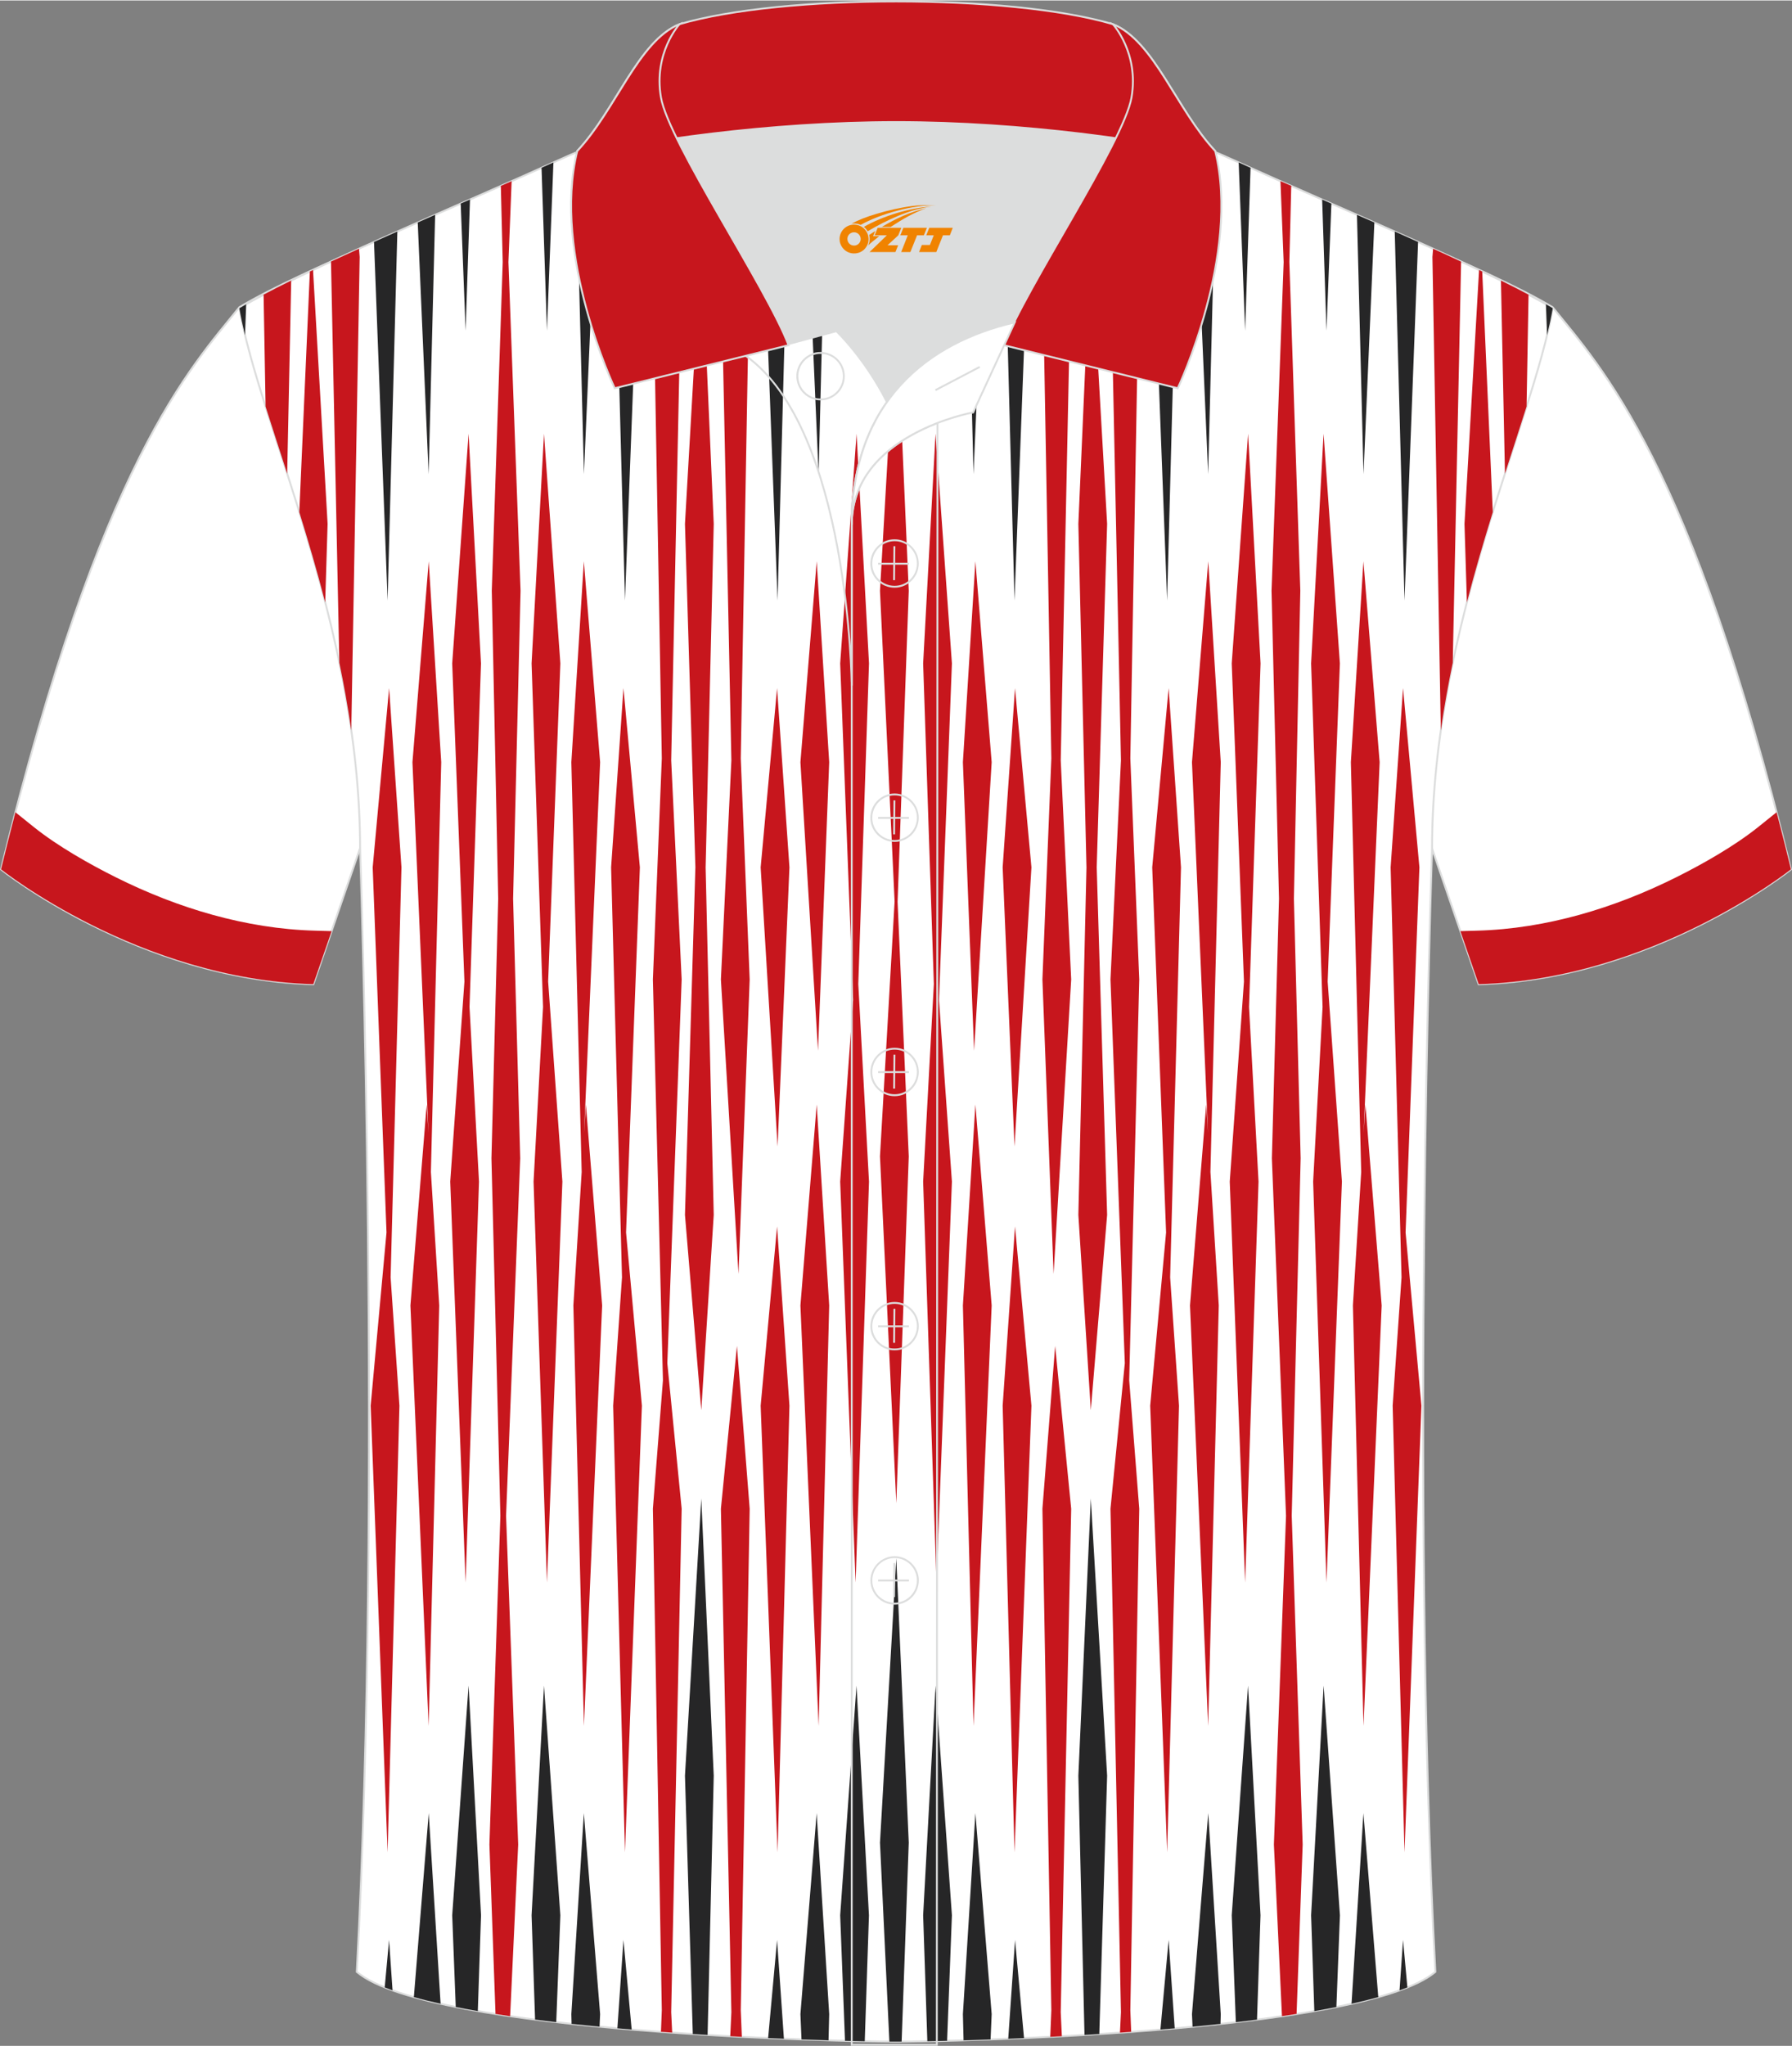 <?xml version="1.0" encoding="utf-8"?>
<!-- Generator: Adobe Illustrator 24.0.1, SVG Export Plug-In . SVG Version: 6.00 Build 0)  -->
<svg xmlns="http://www.w3.org/2000/svg" xmlns:xlink="http://www.w3.org/1999/xlink" version="1.1" id="_x37C_" x="0px" y="0px" width="379.8px" height="433.5px" viewBox="0 0 379.95 433.47" enable-background="new 0 0 379.95 433.47" xml:space="preserve">
<rect x="0" y="0" width="379.95" height="433.47" fill="#808080" stroke="none"/>
<path fill-rule="evenodd" clip-rule="evenodd" fill="#FFFFFF" stroke="#DCDDDD" stroke-width="0.4" stroke-miterlimit="22.926" d="  M329.2,65.01c10.24,12.77,29.36,32.34,50.53,119.13c0,0-29.19,23.32-66.21,24.34c0,0-7.16-20.76-9.89-28.76  c-22.39-65.04,1.92-119.48-95.65-155.76c1.44-0.27,3.11-0.27,4.93-0.1l-0.09-0.01c13.99-0.87,17.88-1.24,23.93,0.66  c9.64,3.37,15.62,5.8,25.07,10.09C283.76,44.59,315.52,56.77,329.2,65.01z"/>
<path fill-rule="evenodd" clip-rule="evenodd" fill="#FFFFFF" stroke="#DCDDDD" stroke-width="0.4" stroke-miterlimit="22.926" d="  M50.75,65.01C40.51,77.78,21.39,97.34,0.22,184.14c0,0,29.19,23.32,66.21,24.34c0,0,7.16-20.76,9.89-28.76  c22.39-65.04-1.92-119.48,95.65-155.76c-1.44-0.27-3.11-0.27-4.93-0.1l0.09-0.01c-13.99-0.87-17.88-1.24-23.93,0.66  c-9.64,3.37-15.62,5.8-25.07,10.09C96.19,44.59,64.43,56.77,50.75,65.01z"/>
<path fill-rule="evenodd" clip-rule="evenodd" fill="#FFFFFF" stroke="#DCDDDD" stroke-width="0.4" stroke-miterlimit="22.926" d="  M189.99,432.57c9.72,0.03,98.74-1.66,114.34-14.78c-5.38-101.09-0.7-237.87-0.7-237.87c0-47.66,21.31-90.01,25.59-114.69  c-13.68-8.23-45.44-21.26-67.37-31.26c-30.14-13.67-34.27-7.74-71.45-7.74c-37.16,0-42.13-5.92-72.27,7.74  c-21.94,9.99-53.69,23.02-67.37,31.26c4.28,24.69,25.59,67.03,25.59,114.69c0,0,4.68,136.79-0.7,237.87  C91.23,430.89,180.25,432.6,189.99,432.57z"/>
<g>
	<polygon fill-rule="evenodd" clip-rule="evenodd" fill="#262627" points="97.68,43.04 98.72,69.99 99.65,42.18  "/>
	<polygon fill-rule="evenodd" clip-rule="evenodd" fill="#262627" points="88.57,47.05 90.88,100.39 92.26,45.42  "/>
	<path fill-rule="evenodd" clip-rule="evenodd" fill="#262627" d="M79.3,51.17l2.88,76l2.07-78.21   C82.59,49.7,80.93,50.44,79.3,51.17z"/>
	<path fill-rule="evenodd" clip-rule="evenodd" fill="#262627" d="M188.77,26.22l1.27,26.96l0.97-26.96l-0.61,0   C189.85,26.22,189.3,26.22,188.77,26.22z"/>
	<path fill-rule="evenodd" clip-rule="evenodd" fill="#262627" d="M179.72,26.06l1.69,43.93l1.46-43.85   C181.79,26.12,180.74,26.09,179.72,26.06z"/>
	<path fill-rule="evenodd" clip-rule="evenodd" fill="#262627" d="M170.33,25.66l3.23,74.74l1.88-74.49   C173.66,25.82,171.96,25.74,170.33,25.66z"/>
	<path fill-rule="evenodd" clip-rule="evenodd" fill="#262627" d="M161.95,25.2l-0.67,7.31l3.59,94.66l2.51-94.66l-0.49-7.04   C165.17,25.37,163.53,25.28,161.95,25.2z"/>
	<path fill-rule="evenodd" clip-rule="evenodd" fill="#262627" d="M114.82,35.46l1.15,34.52l1.37-35.66   C116.51,34.7,115.67,35.08,114.82,35.46z"/>
	<path fill-rule="evenodd" clip-rule="evenodd" fill="#262627" d="M122.09,32.22l1.72,68.17l3.03-70.11   C125.33,30.87,123.75,31.51,122.09,32.22z"/>
	<path fill-rule="evenodd" clip-rule="evenodd" fill="#262627" d="M130.24,29.04L130,32.51l2.51,94.66l3.59-94.66l-0.47-5.17   C133.91,27.82,132.13,28.38,130.24,29.04z"/>
	<path fill-rule="evenodd" clip-rule="evenodd" fill="#262627" d="M95.88,405.8l0.75,19.43c1.51,0.3,3.07,0.59,4.68,0.87l0.68-20.3   l-2.64-48.69L95.88,405.8z"/>
	<path fill-rule="evenodd" clip-rule="evenodd" fill="#262627" d="M93.42,424.55l-2.52-40.4l-3.15,38.98   C89.51,423.63,91.41,424.1,93.42,424.55z"/>
	<path fill-rule="evenodd" clip-rule="evenodd" fill="#262627" d="M83.23,421.71l-0.74-10.68l-0.92,10.05   C82.11,421.29,82.66,421.5,83.23,421.71z"/>
	<path fill-rule="evenodd" clip-rule="evenodd" fill="#262627" d="M112.71,405.8l0.74,22.1c1.48,0.19,2.98,0.37,4.49,0.55   l0.87-22.65l-3.47-48.69L112.71,405.8z"/>
	<path fill-rule="evenodd" clip-rule="evenodd" fill="#262627" d="M121.14,426.74l0.05,2.07c1.96,0.21,3.94,0.41,5.93,0.6l0.12-2.67   l-3.45-42.59L121.14,426.74z"/>
	<path fill-rule="evenodd" clip-rule="evenodd" fill="#262627" d="M133.93,430.01l-1.74-18.99l-1.29,18.73   C131.91,429.84,132.92,429.93,133.93,430.01z"/>
	<path fill-rule="evenodd" clip-rule="evenodd" fill="#262627" d="M186.58,390.41l1.99,42.16c0.58,0,1.06,0.01,1.42,0   c0.31,0,0.71,0,1.18,0l1.51-42.16l-2.64-60.26L186.58,390.41z"/>
	<path fill-rule="evenodd" clip-rule="evenodd" fill="#262627" d="M178.14,405.8l1.02,26.6c1.52,0.04,2.92,0.07,4.19,0.1l0.89-26.69   l-2.64-48.69L178.14,405.8z"/>
	<path fill-rule="evenodd" clip-rule="evenodd" fill="#262627" d="M169.71,426.74l0.23,5.37c2.02,0.07,3.94,0.14,5.73,0.19   l0.14-5.56l-2.66-42.59L169.71,426.74z"/>
	<path fill-rule="evenodd" clip-rule="evenodd" fill="#262627" d="M166.21,431.96l-1.45-20.93l-1.9,20.79   C163.99,431.87,165.11,431.92,166.21,431.96z"/>
	<path fill-rule="evenodd" clip-rule="evenodd" fill="#262627" d="M145.23,376.22l1.66,54.74c1.05,0.07,2.1,0.13,3.14,0.19   l1.3-54.93l-2.64-58.72L145.23,376.22z"/>
	<path fill-rule="evenodd" clip-rule="evenodd" fill="#262627" d="M327.77,64.37l0.25,6.55c0.48-1.99,0.89-3.89,1.2-5.7   C328.76,64.95,328.28,64.66,327.77,64.37z"/>
	<polygon fill-rule="evenodd" clip-rule="evenodd" fill="#262627" points="280.33,42.19 281.25,69.99 282.29,43.05  "/>
	<polygon fill-rule="evenodd" clip-rule="evenodd" fill="#262627" points="287.71,45.43 289.1,100.39 291.4,47.05  "/>
	<path fill-rule="evenodd" clip-rule="evenodd" fill="#262627" d="M295.72,48.96l2.07,78.21l2.88-75.99   C299.04,50.44,297.38,49.7,295.72,48.96z"/>
	<path fill-rule="evenodd" clip-rule="evenodd" fill="#262627" d="M197.1,26.16l1.46,43.83l1.69-43.91   C199.23,26.11,198.18,26.14,197.1,26.16z"/>
	<path fill-rule="evenodd" clip-rule="evenodd" fill="#262627" d="M204.53,25.93l1.88,74.46l3.23-74.7   C208.02,25.78,206.32,25.86,204.53,25.93z"/>
	<path fill-rule="evenodd" clip-rule="evenodd" fill="#262627" d="M213.07,25.51l-0.48,7l2.51,94.66l3.59-94.66l-0.67-7.28   C216.45,25.31,214.81,25.41,213.07,25.51z"/>
	<path fill-rule="evenodd" clip-rule="evenodd" fill="#262627" d="M262.63,34.32L264,69.99l1.15-34.52   C264.3,35.08,263.46,34.7,262.63,34.32z"/>
	<path fill-rule="evenodd" clip-rule="evenodd" fill="#262627" d="M253.13,30.27l3.03,70.12l1.72-68.18   C256.22,31.5,254.64,30.86,253.13,30.27z"/>
	<path fill-rule="evenodd" clip-rule="evenodd" fill="#262627" d="M244.35,27.3l-0.48,5.21l3.59,94.66l2.51-94.66l-0.24-3.5   C247.84,28.35,246.06,27.78,244.35,27.3z"/>
	<path fill-rule="evenodd" clip-rule="evenodd" fill="#262627" d="M277.99,405.8l0.68,20.31c1.6-0.28,3.17-0.57,4.68-0.87   l0.75-19.44l-3.46-48.69L277.99,405.8z"/>
	<path fill-rule="evenodd" clip-rule="evenodd" fill="#262627" d="M292.23,423.14l-3.15-38.99l-2.52,40.4   C288.56,424.1,290.46,423.63,292.23,423.14z"/>
	<path fill-rule="evenodd" clip-rule="evenodd" fill="#262627" d="M298.4,421.08l-0.92-10.05l-0.74,10.68   C297.31,421.5,297.86,421.29,298.4,421.08z"/>
	<path fill-rule="evenodd" clip-rule="evenodd" fill="#262627" d="M261.16,405.8l0.87,22.66c1.51-0.17,3.01-0.36,4.49-0.55   l0.74-22.11l-2.64-48.69L261.16,405.8z"/>
	<path fill-rule="evenodd" clip-rule="evenodd" fill="#262627" d="M252.73,426.74l0.12,2.68c1.99-0.19,3.97-0.39,5.93-0.6l0.05-2.08   l-2.65-42.59L252.73,426.74z"/>
	<path fill-rule="evenodd" clip-rule="evenodd" fill="#262627" d="M249.07,429.76l-1.29-18.74l-1.74,18.99   C247.05,429.94,248.06,429.85,249.07,429.76z"/>
	<path fill-rule="evenodd" clip-rule="evenodd" fill="#262627" d="M195.73,405.8l0.89,26.69c1.26-0.02,2.66-0.06,4.19-0.09   l1.02-26.6l-3.46-48.69L195.73,405.8z"/>
	<path fill-rule="evenodd" clip-rule="evenodd" fill="#262627" d="M204.16,426.74l0.14,5.56c1.79-0.05,3.71-0.12,5.73-0.19   l0.23-5.37l-3.45-42.59L204.16,426.74z"/>
	<path fill-rule="evenodd" clip-rule="evenodd" fill="#262627" d="M217.12,431.82l-1.9-20.79l-1.45,20.94   C214.86,431.92,215.98,431.87,217.12,431.82z"/>
	<path fill-rule="evenodd" clip-rule="evenodd" fill="#262627" d="M228.64,376.22l1.3,54.93c1.04-0.06,2.08-0.13,3.14-0.19   l1.66-54.74l-3.46-58.72L228.64,376.22z"/>
	<polygon fill-rule="evenodd" clip-rule="evenodd" fill="#C7161D" points="99.35,91.81 95.88,140.5 98.47,207.92 95.46,250.32    98.72,335.28 101.56,250.32 99.55,213.3 101.98,140.5  "/>
	<polygon fill-rule="evenodd" clip-rule="evenodd" fill="#C7161D" points="90.9,118.85 87.45,161.44 90.85,240.06 90.47,233.98    87.02,276.57 90.88,365.69 93.13,276.57 91.36,248.27 93.55,161.44  "/>
	<polygon fill-rule="evenodd" clip-rule="evenodd" fill="#C7161D" points="82.5,145.73 79.02,183.72 81.95,261.09 78.59,297.81    82.18,392.46 84.69,297.81 82.82,270.61 85.12,183.72  "/>
	<path fill-rule="evenodd" clip-rule="evenodd" fill="#C7161D" d="M65.7,57.44l-2.24,51c1.89,6.08,3.77,12.47,5.49,19.12l0.51-16.63   l-3.09-53.81L65.7,57.44z"/>
	<path fill-rule="evenodd" clip-rule="evenodd" fill="#C7161D" d="M70.18,55.33l1.77,85.03c0.98,4.68,1.83,9.46,2.53,14.33   l1.78-100.33l-0.14-1.75C74.1,53.52,72.11,54.44,70.18,55.33z"/>
	<polygon fill-rule="evenodd" clip-rule="evenodd" fill="#C7161D" points="118.81,140.5 115.34,91.81 112.71,140.5 115.14,213.3    113.13,250.32 115.97,335.28 119.24,250.32 116.22,207.92  "/>
	<polygon fill-rule="evenodd" clip-rule="evenodd" fill="#C7161D" points="135.67,183.72 132.19,145.73 129.57,183.72    131.88,270.61 130,297.81 132.51,392.46 136.1,297.81 132.74,261.09  "/>
	<polygon fill-rule="evenodd" clip-rule="evenodd" fill="#C7161D" points="190.04,64.85 186.58,125.11 189.68,190.94 186.58,244.97    190.04,318.47 192.68,244.97 190.31,191.02 192.68,125.11  "/>
	<polygon fill-rule="evenodd" clip-rule="evenodd" fill="#C7161D" points="181.61,91.81 178.14,140.5 180.88,211.82 178.14,250.32    181.41,335.28 184.25,250.32 181.98,208.43 184.25,140.5  "/>
	<polygon fill-rule="evenodd" clip-rule="evenodd" fill="#C7161D" points="169.71,161.44 173.44,222.57 175.81,161.44    173.16,118.85  "/>
	<polygon fill-rule="evenodd" clip-rule="evenodd" fill="#C7161D" points="161.28,183.72 164.87,242.87 167.38,183.72    164.76,145.73  "/>
	<polygon fill-rule="evenodd" clip-rule="evenodd" fill="#C7161D" points="148.69,50.67 145.23,110.93 147.44,183.68 145.23,257.36    148.69,298.77 151.33,257.36 149.61,183.75 151.33,110.93  "/>
	<polygon fill-rule="evenodd" clip-rule="evenodd" fill="#C7161D" points="155.75,24.97 152.85,54.35 155.07,161.03 152.85,207.47    156.58,269.88 158.95,207.47 157.06,160.62 158.95,54.35 156.65,24.99  "/>
	<path fill-rule="evenodd" clip-rule="evenodd" fill="#C7161D" d="M140.64,26.14l-2.21,28.21l1.89,106.27l-1.89,46.85l2.13,84.96   l-2.13,27.21l1.89,106.27l-0.18,4.58c0.8,0.06,1.59,0.11,2.38,0.17l-0.21-4.34l2.22-106.68l-3.04-30.85l3.04-81.32l-2.22-46.44   l2.22-106.68l-2.8-28.42C141.37,26,141,26.07,140.64,26.14z"/>
	<polygon fill-rule="evenodd" clip-rule="evenodd" fill="#C7161D" points="169.71,276.57 173.57,365.69 175.81,276.57    173.16,233.98  "/>
	<polygon fill-rule="evenodd" clip-rule="evenodd" fill="#C7161D" points="161.28,297.81 164.87,392.46 167.38,297.81    164.76,259.81  "/>
	<path fill-rule="evenodd" clip-rule="evenodd" fill="#C7161D" d="M152.85,319.65l2.22,106.68l-0.24,5.1   c0.83,0.04,1.65,0.09,2.46,0.13l-0.23-5.64l1.89-106.27l-2.7-34.51L152.85,319.65z"/>
	<path fill-rule="evenodd" clip-rule="evenodd" fill="#C7161D" d="M106.19,39.3l0.4,16.14l-2.32,69.66l1.36,65.26l-1.43,55.01   l1.89,75.77l-2.32,69.67l1.29,35.9c1.02,0.16,2.06,0.31,3.1,0.47l1.71-36.37l-2.57-69.66l3-75.77l-1.51-55.01l1.58-65.26   l-2.57-69.66l0.68-17.16L106.19,39.3z"/>
	<polygon fill-rule="evenodd" clip-rule="evenodd" fill="#C7161D" points="123.84,240.06 127.24,161.44 123.79,118.85    121.14,161.44 123.33,248.27 121.57,276.57 123.81,365.69 127.67,276.57 124.22,233.98  "/>
	<polygon fill-rule="evenodd" clip-rule="evenodd" fill="#C7161D" points="284.09,140.5 280.63,91.81 277.99,140.5 280.42,213.3    278.42,250.32 281.25,335.28 284.52,250.32 281.5,207.92  "/>
	<polygon fill-rule="evenodd" clip-rule="evenodd" fill="#C7161D" points="300.95,183.72 297.48,145.73 294.85,183.72    297.16,270.61 295.28,297.81 297.79,392.46 301.38,297.81 298.02,261.09  "/>
	<path fill-rule="evenodd" clip-rule="evenodd" fill="#C7161D" d="M313.6,57.12l-3.09,53.81l0.51,16.62   c1.72-6.65,3.6-13.04,5.49-19.12l-2.24-50.99L313.6,57.12z"/>
	<path fill-rule="evenodd" clip-rule="evenodd" fill="#C7161D" d="M318.24,59.36l0.85,40.91c1.61-5,3.17-9.75,4.58-14.22l0.42-23.7   C322.29,61.39,320.33,60.39,318.24,59.36z"/>
	<path fill-rule="evenodd" clip-rule="evenodd" fill="#C7161D" d="M303.85,52.61l-0.14,1.75l1.78,100.33   c0.69-4.87,1.55-9.65,2.53-14.33l1.77-85.01C307.87,54.44,305.88,53.53,303.85,52.61z"/>
	<polygon fill-rule="evenodd" clip-rule="evenodd" fill="#C7161D" points="264.63,91.81 261.16,140.5 263.75,207.92 260.74,250.32    264,335.28 266.84,250.32 264.83,213.3 267.27,140.5  "/>
	<polygon fill-rule="evenodd" clip-rule="evenodd" fill="#C7161D" points="256.18,118.85 252.73,161.44 256.13,240.06    255.75,233.98 252.31,276.57 256.16,365.69 258.41,276.57 256.64,248.27 258.83,161.44  "/>
	<polygon fill-rule="evenodd" clip-rule="evenodd" fill="#C7161D" points="247.78,145.73 244.3,183.72 247.24,261.09 243.87,297.81    247.47,392.46 249.98,297.81 248.1,270.61 250.4,183.72  "/>
	<polygon fill-rule="evenodd" clip-rule="evenodd" fill="#C7161D" points="198.36,91.81 195.73,140.5 198,208.43 195.73,250.32    198.56,335.28 201.83,250.32 199.09,211.82 201.83,140.5  "/>
	<polygon fill-rule="evenodd" clip-rule="evenodd" fill="#C7161D" points="204.16,161.44 206.53,222.57 210.26,161.44    206.81,118.85  "/>
	<polygon fill-rule="evenodd" clip-rule="evenodd" fill="#C7161D" points="212.59,183.72 215.1,242.87 218.69,183.72 215.21,145.73     "/>
	<polygon fill-rule="evenodd" clip-rule="evenodd" fill="#C7161D" points="231.28,50.67 228.64,110.93 230.36,183.75 228.64,257.36    231.28,298.77 234.74,257.36 232.53,183.68 234.74,110.93  "/>
	<path fill-rule="evenodd" clip-rule="evenodd" fill="#C7161D" d="M223.32,25l-2.3,29.35l1.89,106.27l-1.89,46.85l2.37,62.41   l3.73-62.41l-2.22-46.44l2.22-106.68l-2.89-29.38C223.93,24.98,223.62,24.99,223.32,25z"/>
	<path fill-rule="evenodd" clip-rule="evenodd" fill="#C7161D" d="M238.25,25.89l-2.8,28.46l2.22,106.68l-2.22,46.44l3.04,81.32   l-3.04,30.85l2.22,106.68l-0.21,4.35c0.79-0.06,1.59-0.11,2.38-0.17l-0.18-4.59l1.89-106.27l-2.13-27.21l2.13-84.96l-1.89-46.85   l1.89-106.27l-2.21-28.25C238.97,26.03,238.61,25.96,238.25,25.89z"/>
	<polygon fill-rule="evenodd" clip-rule="evenodd" fill="#C7161D" points="289.12,240.06 292.52,161.44 289.08,118.85    286.42,161.44 288.61,248.27 286.85,276.57 289.1,365.69 292.95,276.57 289.5,233.98  "/>
	<polygon fill-rule="evenodd" clip-rule="evenodd" fill="#C7161D" points="204.16,276.57 206.41,365.69 210.26,276.57    206.81,233.98  "/>
	<polygon fill-rule="evenodd" clip-rule="evenodd" fill="#C7161D" points="212.59,297.81 215.1,392.46 218.69,297.81 215.21,259.81     "/>
	<path fill-rule="evenodd" clip-rule="evenodd" fill="#C7161D" d="M221.02,319.65l1.89,106.27l-0.23,5.64   c0.81-0.04,1.63-0.08,2.46-0.13l-0.24-5.1l2.22-106.68l-3.4-34.51L221.02,319.65z"/>
	<path fill-rule="evenodd" clip-rule="evenodd" fill="#C7161D" d="M271.49,38.29l0.68,17.15l-2.57,69.66l1.58,65.26l-1.51,55.01   l3,75.77l-2.57,69.66l1.71,36.37c1.04-0.15,2.08-0.31,3.1-0.47l1.29-35.91l-2.32-69.67l1.89-75.77l-1.43-55.01l1.36-65.26   l-2.32-69.66l0.4-16.14L271.49,38.29z"/>
	<path fill-rule="evenodd" clip-rule="evenodd" fill="#262627" d="M52.2,64.38l-0.25,6.56c-0.48-1.99-0.89-3.9-1.2-5.71   C51.21,64.95,51.7,64.66,52.2,64.38z"/>
	<path fill-rule="evenodd" clip-rule="evenodd" fill="#C7161D" d="M61.74,59.36l-0.85,40.92c-1.61-5-3.17-9.75-4.58-14.22   l-0.42-23.72C57.68,61.39,59.64,60.39,61.74,59.36z"/>
</g>
<path fill-rule="evenodd" clip-rule="evenodd" fill="#C7161D" d="M372.64,175.28c-4.94,3.94-11.68,7.77-17.29,10.56  c-13.04,6.51-27.52,10.89-42.15,11.29l-3.56,0.1c2.11,6.14,3.88,11.24,3.88,11.24c37.02-1.02,66.21-24.34,66.21-24.34  c-1.02-4.19-2.04-8.21-3.05-12.09L372.64,175.28z"/>
<path fill-rule="evenodd" clip-rule="evenodd" fill="#C7161D" d="M7.31,175.28c4.94,3.94,11.68,7.77,17.29,10.56  c13.04,6.51,27.52,10.89,42.15,11.29l3.56,0.1c-2.11,6.14-3.88,11.24-3.88,11.24c-37.02-1.02-66.21-24.34-66.21-24.34  c1.02-4.19,2.04-8.21,3.05-12.09L7.31,175.28z"/>
<g>
	<path fill-rule="evenodd" clip-rule="evenodd" fill="#DCDDDD" d="M188.05,85.1c6.44-9.11,16.35-14.36,26.93-16.84   c5.24-10.64,16.09-27.82,21.62-39.13c-26.76-6.52-66.37-6.52-93.13,0c6.43,13.14,19.99,34.17,23.66,43.7l10.22-2.75   C177.33,70.08,183.33,75.74,188.05,85.1z"/>
	
		<path fill-rule="evenodd" clip-rule="evenodd" fill="none" stroke="#DCDDDD" stroke-width="0.399" stroke-miterlimit="22.926" d="   M158.07,75.27l19.26-5.19c0,0,6,5.67,10.72,15.02c-3.78,5.35-6.37,12.04-7.18,20.25c-0.14,0.74-0.24,1.47-0.28,2.18v3.57v33.98   C180.59,145.08,180.06,90.84,158.07,75.27z"/>
	
		<path fill-rule="evenodd" clip-rule="evenodd" fill="none" stroke="#DCDDDD" stroke-width="0.399" stroke-miterlimit="22.926" d="   M180.59,107.55v3.57c0-1.99,0.1-3.91,0.28-5.75C180.72,106.1,180.63,106.84,180.59,107.55L180.59,107.55L180.59,107.55   L180.59,107.55z M180.59,111.11v322.15h18.04l0.14-343.73C191.17,92.47,180.59,98.77,180.59,111.11z"/>
	
		<path fill-rule="evenodd" clip-rule="evenodd" fill="#C7161D" stroke="#DCDDDD" stroke-width="0.399" stroke-miterlimit="22.926" d="   M122.12,33.1c13.39-3.26,40.91-7.33,67.9-7.33c26.99,0,54.51,4.07,67.9,7.33l-0.28-1.2c-8.22-8.77-12.93-23.33-21.69-26.88   C225.02,1.8,207.53,0.2,190.03,0.2c-17.51,0-35.01,1.61-45.95,4.82c-8.76,3.57-13.47,18.11-21.69,26.88L122.12,33.1z"/>
	
		<path fill-rule="evenodd" clip-rule="evenodd" fill="#C7161D" stroke="#DCDDDD" stroke-width="0.399" stroke-miterlimit="22.926" d="   M144.08,5.02c0,0-5.58,6.05-3.94,15.53c1.63,9.49,22.57,40.53,27.05,52.51l-36.85,9.12c0,0-13.39-28.22-7.95-50.27   C130.63,23.13,135.33,8.58,144.08,5.02z"/>
	
		<path fill-rule="evenodd" clip-rule="evenodd" fill="#C7161D" stroke="#DCDDDD" stroke-width="0.399" stroke-miterlimit="22.926" d="   M235.96,5.02c0,0,5.58,6.05,3.95,15.53c-1.63,9.49-22.57,40.53-27.05,52.51l36.85,9.12c0,0,13.39-28.22,7.95-50.27   C249.43,23.13,244.72,8.58,235.96,5.02z"/>
	<path fill-rule="evenodd" clip-rule="evenodd" fill="#DCDDDD" d="M173.98,84.36c1.3,0,2.49-0.53,3.35-1.39   c0.86-0.86,1.39-2.04,1.39-3.34c0-1.31-0.53-2.49-1.38-3.35c-0.89-0.89-2.09-1.39-3.35-1.39c-1.3,0-2.49,0.53-3.34,1.39   c-0.86,0.86-1.39,2.04-1.39,3.34c0,1.3,0.53,2.49,1.39,3.34C171.5,83.83,172.68,84.36,173.98,84.36L173.98,84.36z M177.61,83.25   c-0.93,0.93-2.21,1.5-3.63,1.5c-1.41,0-2.7-0.58-3.63-1.51c-0.93-0.93-1.5-2.21-1.5-3.62c0-1.42,0.58-2.7,1.5-3.63   c0.93-0.93,2.21-1.5,3.63-1.5c1.42,0,2.7,0.57,3.63,1.5l0,0l0,0c0.93,0.93,1.5,2.21,1.5,3.63   C179.11,81.04,178.54,82.33,177.61,83.25z"/>
	
		<path fill-rule="evenodd" clip-rule="evenodd" fill="#FFFFFF" stroke="#DCDDDD" stroke-width="0.399" stroke-miterlimit="22.926" d="   M215.14,68.23l-8.8,19.07c0,0-25.74,4.58-25.74,23.82C180.59,84.94,196.86,72.43,215.14,68.23z"/>
	
		<line fill-rule="evenodd" clip-rule="evenodd" fill="none" stroke="#DCDDDD" stroke-width="0.399" stroke-miterlimit="22.926" x1="207.73" y1="77.66" x2="198.34" y2="82.58"/>
	<g>
		<g>
			<g>
				<path fill="#DCDDDD" d="M189.68,124.45c-1.39,0-2.68-0.54-3.66-1.52c-0.96-0.97-1.49-2.25-1.48-3.61c0-2.83,2.3-5.13,5.13-5.13      c2.83,0,5.13,2.3,5.13,5.13S192.51,124.45,189.68,124.45z M189.68,114.59c-2.61,0-4.73,2.12-4.73,4.73      c-0.01,1.26,0.47,2.44,1.36,3.33c0.9,0.9,2.09,1.4,3.37,1.4c2.61,0,4.73-2.12,4.73-4.73S192.29,114.59,189.68,114.59z"/>
			</g>
			<g>
				
					<rect x="186" y="119.06" transform="matrix(9.779483e-03 -1 1 9.779483e-03 68.487 307.684)" fill="#DCDDDD" width="7.2" height="0.4"/>
			</g>
			<g>
				<rect x="186.18" y="119.17" fill="#DCDDDD" width="6.54" height="0.4"/>
			</g>
		</g>
		<g>
			<g>
				<path fill="#DCDDDD" d="M189.68,178.32c-1.39,0-2.68-0.54-3.66-1.52c-0.96-0.97-1.49-2.25-1.48-3.61c0-2.83,2.3-5.13,5.13-5.13      c2.83,0,5.13,2.3,5.13,5.13C194.81,176.02,192.51,178.32,189.68,178.32z M189.68,168.46c-2.61,0-4.73,2.12-4.73,4.73      c-0.01,1.26,0.47,2.44,1.36,3.33c0.9,0.9,2.09,1.4,3.37,1.4c2.61,0,4.73-2.12,4.73-4.73      C194.41,170.58,192.29,168.46,189.68,168.46z"/>
			</g>
			<g>
				
					<rect x="186" y="172.94" transform="matrix(9.779483e-03 -1 1 9.779483e-03 14.616 361.031)" fill="#DCDDDD" width="7.2" height="0.4"/>
			</g>
			<g>
				<rect x="186.18" y="173.03" fill="#DCDDDD" width="6.54" height="0.4"/>
			</g>
		</g>
		<g>
			<g>
				<path fill="#DCDDDD" d="M189.68,232.21c-1.38,0-2.68-0.54-3.65-1.52c-0.96-0.97-1.49-2.25-1.48-3.61c0-2.83,2.3-5.13,5.13-5.13      c2.83,0,5.13,2.3,5.13,5.13S192.51,232.21,189.68,232.21z M189.68,222.34c-2.61,0-4.73,2.12-4.73,4.73      c-0.01,1.25,0.47,2.44,1.36,3.33c0.9,0.9,2.09,1.4,3.37,1.4c2.61,0,4.73-2.12,4.73-4.73S192.29,222.34,189.68,222.34z"/>
			</g>
			<g>
				
					<rect x="186" y="226.82" transform="matrix(9.779483e-03 -1 1 9.779483e-03 -39.261 414.383)" fill="#DCDDDD" width="7.19" height="0.4"/>
			</g>
			<g>
				<rect x="186.18" y="226.9" fill="#DCDDDD" width="6.54" height="0.4"/>
			</g>
		</g>
		<g>
			<g>
				<path fill="#DCDDDD" d="M189.68,286.08c-1.38,0-2.68-0.54-3.65-1.52c-0.96-0.97-1.49-2.25-1.48-3.61c0-2.83,2.3-5.13,5.13-5.13      c2.83,0,5.13,2.3,5.13,5.13S192.51,286.08,189.68,286.08z M189.68,276.22c-2.61,0-4.73,2.12-4.73,4.73      c-0.01,1.25,0.48,2.43,1.36,3.33c0.9,0.9,2.09,1.4,3.37,1.4c2.61,0,4.73-2.12,4.73-4.73S192.29,276.22,189.68,276.22z"/>
			</g>
			<g>
				
					<rect x="186" y="280.68" transform="matrix(9.779483e-03 -1 1 9.779483e-03 -93.127 467.725)" fill="#DCDDDD" width="7.2" height="0.4"/>
			</g>
			<g>
				<rect x="186.18" y="280.78" fill="#DCDDDD" width="6.54" height="0.4"/>
			</g>
		</g>
		<g>
			<path fill-rule="evenodd" clip-rule="evenodd" fill="#DCDDDD" d="M189.68,339.55c1.3,0,2.48-0.53,3.34-1.39     c0.86-0.86,1.39-2.04,1.39-3.34c0-1.3-0.53-2.48-1.39-3.34l0,0c-0.86-0.86-2.04-1.39-3.34-1.39c-1.3,0-2.48,0.53-3.34,1.39     c-0.86,0.86-1.39,2.04-1.39,3.34v0.04c0,1.28,0.52,2.45,1.37,3.3c0.85,0.85,2.02,1.38,3.32,1.39v0H189.68L189.68,339.55z      M193.31,338.45c-0.93,0.93-2.22,1.51-3.62,1.51h-0.04l0,0c-1.41-0.01-2.68-0.59-3.6-1.51c-0.92-0.92-1.49-2.19-1.49-3.58v-0.04     c0-1.41,0.58-2.69,1.51-3.62l0,0c0.93-0.93,2.22-1.51,3.62-1.51c1.41,0,2.69,0.58,3.62,1.51l0,0l0,0     c0.93,0.93,1.51,2.21,1.51,3.62C194.81,336.23,194.24,337.52,193.31,338.45L193.31,338.45z"/>
			<polygon fill-rule="evenodd" clip-rule="evenodd" fill="#DCDDDD" points="189.83,331.16 189.76,338.35 189.36,338.34      189.43,331.16    "/>
			<rect x="186.18" y="334.65" fill-rule="evenodd" clip-rule="evenodd" fill="#DCDDDD" width="6.54" height="0.4"/>
		</g>
	</g>
	
</g>
<g id="图层_x0020_1">
	<path fill="#F08300" d="M178.19,51.58c0.416,1.136,1.472,1.984,2.752,2.032c0.144,0,0.304,0,0.448-0.016h0.016   c0.016,0,0.064,0,0.128-0.016c0.032,0,0.048-0.016,0.08-0.016c0.064-0.016,0.144-0.032,0.224-0.048c0.016,0,0.016,0,0.032,0   c0.192-0.048,0.4-0.112,0.576-0.208c0.192-0.096,0.4-0.224,0.608-0.384c0.672-0.56,1.104-1.408,1.104-2.352   c0-0.224-0.032-0.448-0.08-0.672l0,0C184.03,49.7,183.98,49.53,183.9,49.35C183.43,48.26,182.35,47.5,181.08,47.5C179.39,47.5,178.01,48.87,178.01,50.57C178.01,50.92,178.07,51.26,178.19,51.58L178.19,51.58L178.19,51.58z M182.49,50.6L182.49,50.6C182.46,51.38,181.8,51.98,181.02,51.94C180.23,51.91,179.64,51.26,179.67,50.47c0.032-0.784,0.688-1.376,1.472-1.344   C181.91,49.16,182.52,49.83,182.49,50.6L182.49,50.6z"/>
	<polygon fill="#F08300" points="196.52,48.18 ,195.88,49.77 ,194.44,49.77 ,193.02,53.32 ,191.07,53.32 ,192.47,49.77 ,190.89,49.77    ,191.53,48.18"/>
	<path fill="#F08300" d="M198.49,43.45c-1.008-0.096-3.024-0.144-5.056,0.112c-2.416,0.304-5.152,0.912-7.616,1.664   C183.77,45.83,181.9,46.55,180.55,47.32C180.75,47.29,180.94,47.27,181.13,47.27c0.48,0,0.944,0.112,1.36,0.288   C186.59,45.24,193.79,43.19,198.49,43.45L198.49,43.45L198.49,43.45z"/>
	<path fill="#F08300" d="M183.96,48.92c4-2.368,8.88-4.672,13.488-5.248c-4.608,0.288-10.224,2-14.288,4.304   C183.48,48.23,183.75,48.55,183.96,48.92C183.96,48.92,183.96,48.92,183.96,48.92z"/>
	<polygon fill="#F08300" points="202.01,48.18 ,201.39,49.77 ,199.93,49.77 ,198.52,53.32 ,198.06,53.32 ,196.55,53.32 ,194.86,53.32    ,195.45,51.82 ,197.16,51.82 ,197.98,49.77 ,196.39,49.77 ,197.03,48.18"/>
	<polygon fill="#F08300" points="191.1,48.18 ,190.46,49.77 ,188.17,51.88 ,190.43,51.88 ,189.85,53.32 ,184.36,53.32 ,188.03,49.77    ,185.45,49.77 ,186.09,48.18"/>
	<path fill="#F08300" d="M196.38,44.04c-3.376,0.752-6.464,2.192-9.424,3.952h1.888C191.27,46.42,193.61,44.99,196.38,44.04z    M185.58,48.86C184.95,49.24,184.89,49.29,184.28,49.7c0.064,0.256,0.112,0.544,0.112,0.816c0,0.496-0.112,0.976-0.32,1.392   c0.176-0.16,0.32-0.304,0.432-0.4c0.272-0.24,0.768-0.64,1.6-1.296l0.32-0.256H185.1l0,0L185.58,48.86L185.58,48.86L185.58,48.86z"/>
</g>
</svg>